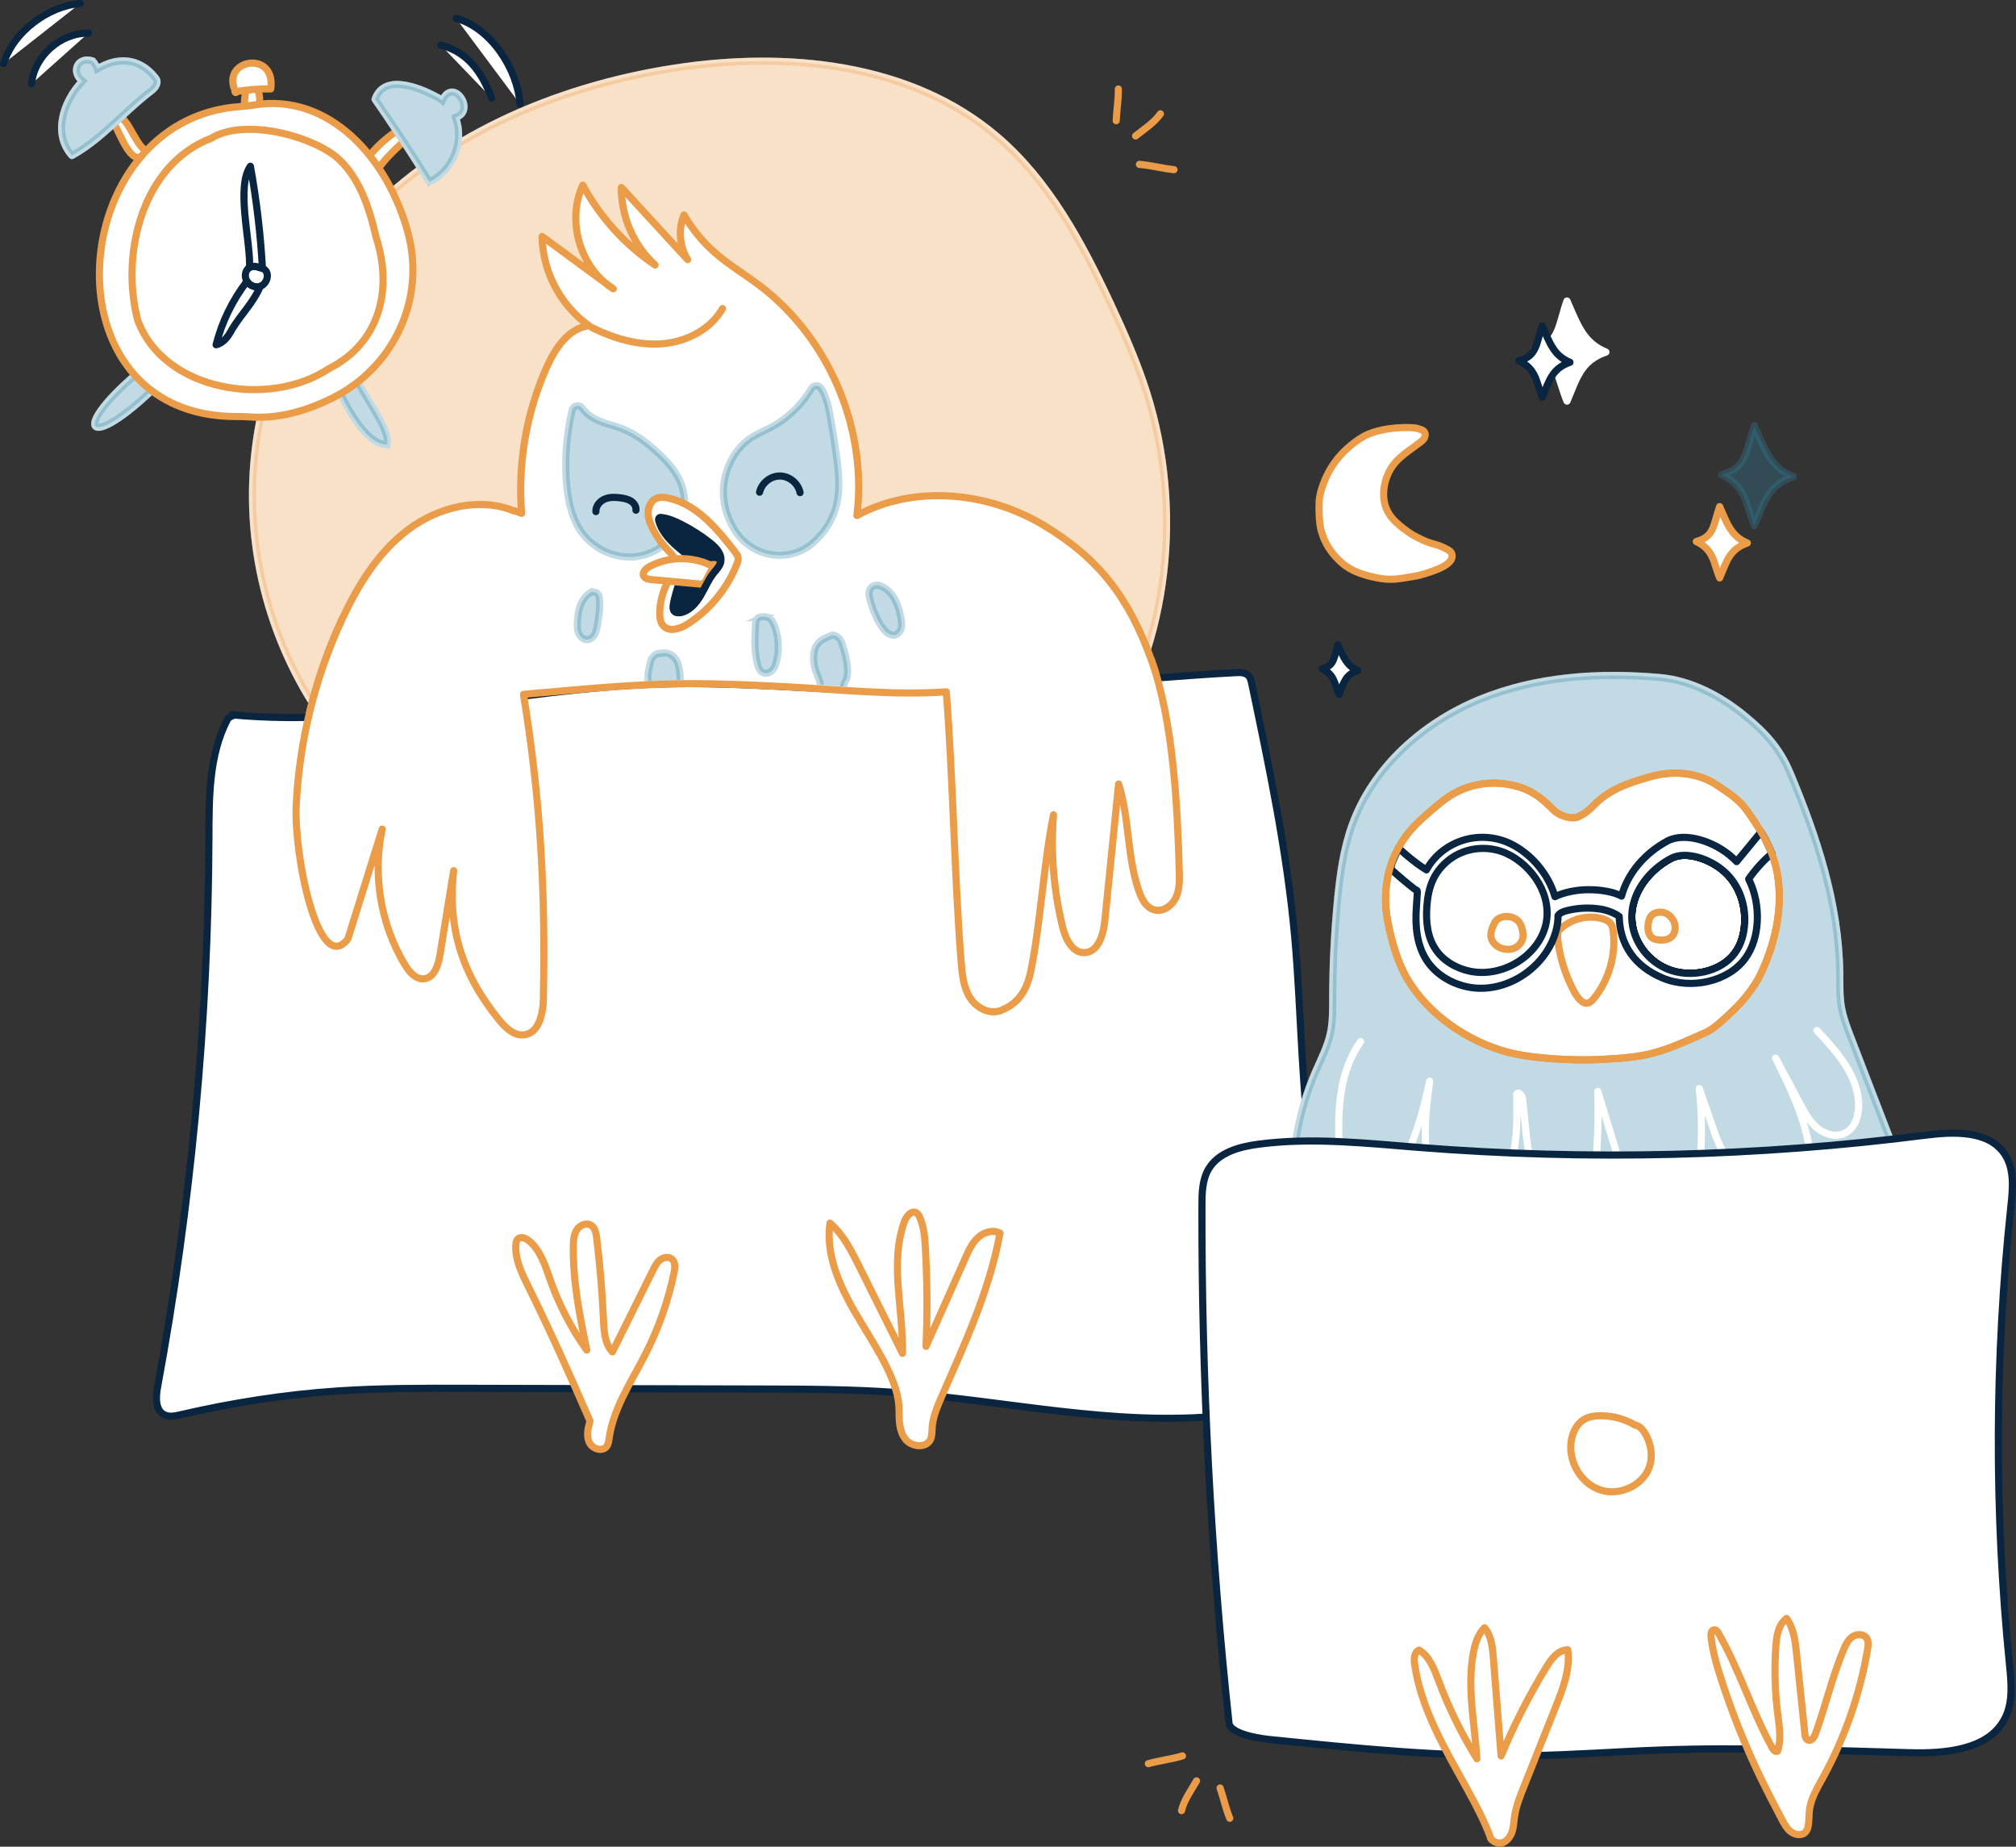 <svg xmlns="http://www.w3.org/2000/svg" id="Ebene_2" data-name="Ebene 2" viewBox="0 0 423.43 387.79"><rect x="0" y="0" width="423.43" height="387.79" fill="#333333" stroke="none"/><defs><style>      .cls-1 {        fill: #ea9c48;      }      .cls-1, .cls-2, .cls-3, .cls-4, .cls-5, .cls-6, .cls-7, .cls-8, .cls-9, .cls-10, .cls-11, .cls-12 {        stroke-width: 1.5px;      }      .cls-1, .cls-2, .cls-3, .cls-4, .cls-5, .cls-6, .cls-7, .cls-8, .cls-11, .cls-12 {        stroke-linecap: round;        stroke-linejoin: round;      }      .cls-1, .cls-3, .cls-10 {        opacity: .3;      }      .cls-1, .cls-4, .cls-11 {        stroke: #ea9c48;      }      .cls-2, .cls-4, .cls-8, .cls-12 {        fill: none;      }      .cls-2, .cls-7, .cls-9 {        stroke: #fff;      }      .cls-3, .cls-10 {        fill: #2f82a0;        stroke: #2f82a0;      }      .cls-5 {        fill: #0a2540;      }      .cls-5, .cls-6, .cls-12 {        stroke: #0a2540;      }      .cls-6, .cls-7, .cls-9, .cls-13, .cls-11 {        fill: #fff;      }      .cls-8 {        stroke: #000;      }      .cls-9, .cls-10 {        stroke-miterlimit: 10;      }      .cls-13 {        stroke-width: 0px;      }    </style></defs><g id="Layer_2" data-name="Layer 2"><g><g><path class="cls-7" d="M73.69,158.31c-13.48-14.97-20.92-35.17-20.65-55.31.26-20.14,8.16-40.05,21.57-55.08,16.98-19.04,41.86-29.72,67.07-33.61,23.58-3.64,49.71-1.07,67.83,14.45,10.79,9.23,17.7,22.12,23.72,34.98,2.88,6.15,5.62,12.37,7.66,18.85,7.66,24.4,4.55,51.97-8.56,72.51-3.79,5.86-9.63,10.11-15.76,13.44-16.92,9.2-36.45,12.2-55.61,14.12-9.45.95-18.96,1.67-28.45,1.14-10.36-.57-20.64-2.65-30.42-6.13-11.39-4.06-21.18-11.33-28.41-19.36Z"></path><path class="cls-1" d="M73.69,158.31c-13.48-14.97-20.92-35.17-20.65-55.31.26-20.14,8.16-40.05,21.57-55.08,16.98-19.04,41.86-29.72,67.07-33.61,23.58-3.64,49.71-1.07,67.83,14.45,10.79,9.23,17.7,22.12,23.72,34.98,2.88,6.15,5.62,12.37,7.66,18.85,7.66,24.4,4.55,51.97-8.56,72.51-3.79,5.86-9.63,10.11-15.76,13.44-16.92,9.2-36.45,12.2-55.61,14.12-9.45.95-18.96,1.67-28.45,1.14-10.36-.57-20.64-2.65-30.42-6.13-11.39-4.06-21.18-11.33-28.41-19.36Z"></path><path class="cls-11" d="M107.93,107.28c-7.27-2.94-15.88-.79-22.16,3.91-6.28,4.7-10.54,11.6-13.86,18.71-5.71,12.24-9.02,25.6-9.69,39.09-.53,10.6,4.66,36.22,10.85,28.17,2.4-7.69,4.81-15.38,7.21-23.07-2.07,9.64-.33,20.04,4.76,28.49.91,1.5,2.26,3.12,4.01,2.95,2.16-.21,3.01-2.86,3.36-5,.96-5.9,1.91-11.8,2.87-17.7-1.34,12.18,1.87,21.94,9.62,31.43,1.34,1.64,3.16,3.33,5.26,3.03,3.05-.44,3.89-4.39,3.96-7.47.48-22.39-.57-41.92-4.17-64.02,11.34-.95,22.71-2.18,34.09-2.24,7.43-.04,14.26.29,21.62.68,10.91.58,22.2,1.8,33.09,1.03,1.4,17.49,1.72,39.15,3.12,56.65.21,2.58.45,5.28,1.8,7.49,1.36,2.21,4.19,3.74,6.59,2.76,2.5-1.03,5.15-2.85,6.26-8.3,2.02-9.95,2.72-22.81,4.75-32.76-.62,7.86.03,15.83,1.9,23.49.61,2.49,2,5.47,4.57,5.44,2.89-.04,4.01-3.73,4.3-6.61.97-9.6,1.94-19.21,2.91-28.81,2.21,7.05,1.78,14.63,3.99,21.68.62,1.98,1.54,4.27,3.56,4.77,1.8.45,3.66-.87,4.46-2.55.8-1.68.78-3.61.73-5.46-.37-13.69-1.24-31.75-5.92-44.62-4.69-12.87-10.84-21.1-22.58-28.15-11.74-7.05-27.18-8.58-39.21-2.03,2.25-18.18-5.84-37.28-20.45-48.31-3.1-2.34-6.47-4.34-9.39-6.91-2.57-2.25-4.77-4.93-6.48-7.89-1.24,3.01-.95,6.61.77,9.37-4.64-5.05-9.28-10.1-13.92-15.15-.06,6.1,2.58,12.18,7.09,16.28-6.32-4.25-11.59-10.06-15.19-16.77-3.48,7.49-.58,17.36,6.4,21.77-4.98-3.67-9.97-7.34-14.95-11,.09,7.33,3.86,14.51,9.85,18.74-4.3.53-7.1,4.74-8.87,8.7-4.29,9.58-6.12,20.24-5.28,30.71-1.07-.4-2.14-.8-1.61-.49Z"></path><path class="cls-13" d="M170.81,113.95c-5.08,4.47-12.89,3.13-16.48-2.6-1.11-1.77-1.89-3.74-2.22-5.8-.85-5.27,1.46-11.06,6.01-13.86,1.14-.7,2.39-1.21,3.58-1.83,3.6-1.87,6.66-4.78,8.73-8.27.45-.75,1.53-.81,2-.08,1.12,1.73,1.59,3.92,1.96,5.99.46,2.58.87,5.16,1.23,7.76.5,3.53.92,7.17.12,10.64-.72,3.13-2.53,5.94-4.92,8.05Z"></path><path class="cls-13" d="M122.25,85.67c-.6-.79-1.85-.51-2.08.46-1.18,4.97-1.59,10.13-1.19,15.23.29,3.73,1.07,7.56,3.29,10.57,2.58,3.5,7.11,5.51,11.43,4.95s8.23-3.72,9.56-7.86c.81-2.51.69-5.31-.32-7.74-1.05-2.52-2.98-4.57-5-6.41-2.19-1.99-4.58-3.82-7.34-4.88-1.93-.74-4.01-1.1-5.82-2.11-.98-.55-1.85-1.29-2.54-2.19Z"></path><path class="cls-11" d="M124.37,68.82c4.57,2.25,9.63,3.77,14.71,3.37s10.15-2.98,12.68-7.4"></path><path class="cls-6" d="M48.72,150.11c29.89,2.8,59.66-5.53,89.66-6.46,17.61-.55,35.2,1.45,52.81,1.59,22.83.18,45.56-2.78,68.36-3.99.94-.05,2.01-.05,2.66.63.42.44.56,1.07.69,1.66,3.68,17.53,7.37,35.1,9.01,52.94.77,8.36,1.08,16.76,1.58,25.15,1.53,25.69,4.82,51.27,9.82,76.51-8.12-3.75-17.56-1.75-26.46-.85-22.85,2.31-45.68-3.21-68.59-4.87-9.47-.68-18.97-.71-28.46-.73-20.75-.05-41.5-.1-62.25-.15-8.85-.02-17.71-.04-26.54.55-11.15.75-22.23,2.48-33.12,5.01-1.12.26-2.35.52-3.38,0-1.92-.95-1.81-3.69-1.42-5.8,7.03-38.04,10.65-76.71,10.79-115.39.03-8.45-.02-17.29,3.87-24.79.52-1.01,2.73-1.05.97-1.03Z"></path><path class="cls-10" d="M170.81,113.95c-5.08,4.47-12.89,3.13-16.48-2.6-1.11-1.77-1.89-3.74-2.22-5.8-.85-5.27,1.46-11.06,6.01-13.86,1.14-.7,2.39-1.21,3.58-1.83,3.6-1.87,6.66-4.78,8.73-8.27.45-.75,1.53-.81,2-.08,1.12,1.73,1.59,3.92,1.96,5.99.46,2.58.87,5.16,1.23,7.76.5,3.53.92,7.17.12,10.64-.72,3.13-2.53,5.94-4.92,8.05Z"></path><path class="cls-10" d="M122.25,85.67c-.6-.79-1.85-.51-2.08.46-1.18,4.97-1.59,10.13-1.19,15.23.29,3.73,1.07,7.56,3.29,10.57,2.58,3.5,7.11,5.51,11.43,4.95s8.23-3.72,9.56-7.86c.81-2.51.69-5.31-.32-7.74-1.05-2.52-2.98-4.57-5-6.41-2.19-1.99-4.58-3.82-7.34-4.88-1.93-.74-4.01-1.1-5.82-2.11-.98-.55-1.85-1.29-2.54-2.19Z"></path><path class="cls-12" d="M125.16,107.43c-.07-1.16.83-2.21,1.9-2.65s2.29-.38,3.43-.21c.74.11,1.49.28,2.1.69s1.07,1.14.98,1.88"></path><path class="cls-12" d="M159.54,103.36c.43-1.93,2.31-3.42,4.29-3.4s3.83,1.56,4.21,3.49"></path><path class="cls-11" d="M71.91,129.91c-5.71,12.24-9.02,25.6-9.69,39.09-.53,10.6,4.66,36.22,10.85,28.17,2.4-7.69,4.81-15.38,7.21-23.07-2.07,9.64-.33,20.04,4.76,28.49.91,1.5,2.26,3.12,4.01,2.95,2.16-.21,3.01-2.86,3.36-5,.96-5.9,1.91-11.8,2.87-17.7-1.34,12.18,1.87,21.94,9.62,31.43,1.34,1.64,3.16,3.33,5.26,3.03,3.05-.44,3.89-4.39,3.96-7.47.48-22.39-.57-41.92-4.17-64.02,11.34-.95,22.71-2.18,34.09-2.24,7.43-.04,14.26.29,21.62.68,10.91.58,22.2,1.8,33.09,1.03,1.4,17.49,1.72,39.15,3.12,56.65.21,2.58.45,5.28,1.8,7.49,1.36,2.21,4.19,3.74,6.59,2.76,2.5-1.03,5.15-2.85,6.26-8.3,2.02-9.95,2.72-22.81,4.75-32.76-.62,7.86.03,15.83,1.9,23.49.61,2.49,2,5.47,4.57,5.44,2.89-.04,4.01-3.73,4.3-6.61.97-9.6,1.94-19.21,2.91-28.81,2.21,7.05,1.78,14.63,3.99,21.68.62,1.98,1.54,4.27,3.56,4.77,1.8.45,3.66-.87,4.46-2.55.8-1.68.78-3.61.73-5.46-.37-13.69-1.24-31.75-5.92-44.62"></path><path class="cls-11" d="M123.93,298.4c-.41,1.46-.8,3.07-.18,4.46s2.76,2.1,3.67.88c.36-.48.43-1.1.51-1.69.92-6.44,4.76-12.01,7.7-17.81,2.72-5.37,4.73-11.1,5.95-17,.2-.97.32-2.14-.42-2.8-.66-.6-1.75-.44-2.47.1s-1.13,1.37-1.53,2.17c-2.84,5.73-5.69,11.45-8.53,17.18-1.61-1.72-1.77-4.31-1.87-6.66-.26-5.78-.74-11.54-1.44-17.28-.12-.99-.33-2.11-1.17-2.64-.98-.62-2.36-.04-2.99.92s-.72,2.18-.74,3.34c-.14,7.39,1.34,14.7,2.82,21.94-3.19-4.45-5.75-9.35-7.59-14.51-1.09-3.06-2.05-6.39-4.56-8.45-.67-.55-1.71-.96-2.33-.36-.32.31-.4.78-.42,1.22-.19,3.05,1.23,5.94,2.59,8.69,4.63,9.37,8.9,18.91,13,28.33Z"></path><path class="cls-11" d="M188.85,296.21c-.02,2.09.02,4.35,1.31,6s4.32,1.98,5.25.11c.37-.74.32-1.61.37-2.43.13-2.29,1.06-4.44,1.97-6.54,4.89-11.18,10.09-22.38,12.28-34.39-1.48-.79-3.38-.21-4.61.92s-1.95,2.7-2.63,4.23c-2.76,6.2-5.53,12.41-8.29,18.61.29-6.85.25-13.71-.13-20.55-.12-2.26-.29-4.57-1.24-6.62-.15-.32-.32-.64-.62-.84-1-.65-2.13.65-2.54,1.77-3.18,8.75-.21,18.42-.42,27.72-3.04-6.11-6.08-12.21-9.12-18.32-1.63-3.27-3.33-6.64-6.1-9.03-1.05,7.32,2.63,14.42,6.45,20.75,3.83,6.33,8.11,12.9,8.06,18.59Z"></path><path class="cls-13" d="M124.36,124.26c-1.13.54-1.95,1.6-2.42,2.76-.46,1.16-.61,2.43-.67,3.67-.04.79-.04,1.62.28,2.35s1.04,1.34,1.84,1.28c.66-.05,1.22-.53,1.54-1.11s.43-1.24.55-1.89c.32-1.87.64-3.77.41-5.66-.04-.36-.12-.74-.37-1s-.74-.31-1.15-.41Z"></path><path class="cls-13" d="M160.25,129.52c-.45-.21-1.01.08-1.27.51s-.29.95-.31,1.45c-.14,2.72-.27,5.5.47,8.12.18.66.48,1.36,1.09,1.66.64.31,1.44.04,1.94-.46s.75-1.2.92-1.89c.62-2.4.49-4.99-.35-7.32-.25-.68-.59-1.38-1.2-1.78s-1.56-.35-1.29-.29Z"></path><path class="cls-13" d="M184.31,122.95c-.69-.24-1.45.33-1.67,1.03s-.05,1.45.15,2.15c.57,2.03,1.37,4.02,2.59,5.73.64.9,1.67,1.79,2.72,1.46.63-.2,1.06-.83,1.21-1.48.14-.65.05-1.33-.06-1.99-.48-2.74-1.64-5.73-4.22-6.76-.41-.17-.93-.37-.72-.14Z"></path><path class="cls-10" d="M124.36,124.26c-1.13.54-1.95,1.6-2.42,2.76-.46,1.16-.61,2.43-.67,3.67-.04.79-.04,1.62.28,2.35s1.04,1.34,1.84,1.28c.66-.05,1.22-.53,1.54-1.11s.43-1.24.55-1.89c.32-1.87.64-3.77.41-5.66-.04-.36-.12-.74-.37-1s-.74-.31-1.15-.41Z"></path><g><path class="cls-9" d="M142.82,142.02c-.07-1.22-.18-2.49-.83-3.51s-2.03-1.7-3.08-1.29c-.75-.16-1.52.32-1.94.96s-.55,1.42-.65,2.18"></path><path class="cls-10" d="M142.86,142.8c0-1.44-.21-3.27-.87-4.29s-2.03-1.7-3.08-1.29c-.75-.16-1.52.32-1.94.96s-.46,1.44-.65,2.18c-.26,1.02-.24,1.33-.19,2.67"></path></g><path class="cls-10" d="M160.25,129.52c-.45-.07-1.01.08-1.27.51s-.29.95-.31,1.45c-.14,2.72-.27,5.5.47,8.12.18.66.48,1.36,1.09,1.66.64.31,1.44.04,1.94-.46s.75-1.2.92-1.89c.62-2.4.49-4.99-.35-7.32-.25-.68-.59-1.38-1.2-1.78s-.95-.31-1.29-.29Z"></path><path class="cls-10" d="M177.17,144.18c.05-.72.61-1.24.74-2.01.4-2.22-.27-4.46-.94-6.63-.17-.54-.34-1.1-.75-1.53s-1.16-.75-1.59-.58c-1.09.45-2.23.94-2.92,1.8-.65.81-.78,1.83-.81,2.81-.07,2.93,1.36,4.27,1.37,5.8"></path><path class="cls-10" d="M184.31,122.95c-.69-.24-1.45.33-1.67,1.03s-.05,1.45.15,2.15c.57,2.03,1.37,4.02,2.59,5.73.64.9,1.67,1.79,2.72,1.46.63-.2,1.06-.83,1.21-1.48.14-.65.05-1.33-.06-1.99-.48-2.74-1.64-5.73-4.22-6.76-.41-.17-.93-.37-.72-.14Z"></path><path class="cls-11" d="M140.11,122.52c-.97,1.9-1.5,4.02-1.54,6.15-.02,1.01.11,2.11.83,2.82,1.29,1.29,3.49.53,5.03-.45,4.61-2.96,8.26-7.38,10.3-12.47.2-.5.39-1.04.27-1.57-.09-.41-.35-.75-.61-1.08-3.79-4.9-8.11-10.14-14.18-11.36-.72-.14-1.48-.22-2.17.02-1.13.4-1.83,1.62-1.9,2.83-.08,1.2.35,2.38.88,3.46.86,1.77,2.01,3.39,3.39,4.8.64.65,1.37,1.37,1.36,2.27,0,.41-.17.8-.33,1.18-.61,1.41-1.05,2.88-1.31,3.4Z"></path><path class="cls-5" d="M144.15,116.35c-2.4-1.9-4.93-4-5.77-6.95-.06-.22-.1-.5.08-.65.13-.11.31-.1.48-.08,1.47.18,2.86.78,4.18,1.46,2.12,1.08,4.13,2.37,6,3.84,1.26.99,2.58,2.39,2.26,3.97-.19.95-.94,1.67-1.54,2.43-1.13,1.44-1.81,3.17-2.75,4.74-.93,1.57-2.25,3.07-4.03,3.5-.5.12-1.11.13-1.45-.27-.3-.35-.27-.87-.2-1.32.56-3.54,2.36-6.86,2.74-10.67Z"></path><path class="cls-11" d="M148.61,118.4c-3.88-1.62-8.48-1.41-12.18.57-.76.41-1.6,1.21-1.23,1.99.27.57,1.01.7,1.63.76,3.31.3,6.61.6,9.92.9.35.03.73.06,1.03-.12.27-.16.43-.45.58-.73.56-1.07,1.12-2.15,1.69-3.22-.63.04-1.25.07-1.43-.15Z"></path><path class="cls-12" d="M151.37,117.94c-.19.95-.94,1.67-1.54,2.43-1.13,1.44-1.81,3.17-2.75,4.74-.93,1.57-2.25,3.07-4.03,3.5"></path><g><path class="cls-11" d="M51.73,18.49c-.49,2.98-1.21,5.77,2.93,4.47-.36-2.51.58-5.03-2.93-4.47Z"></path><path class="cls-11" d="M84.77,29.73c-1.6,1.5-3.26,3-4.6,4.75-1.19,1.66-1.91-1.15-3.02-1.23,1.72-2.23,3.81-4.16,6.16-5.72.49.73.98,1.46,1.46,2.2Z"></path><path class="cls-11" d="M30.8,31.64c-2.72,4.66-5.42-3.18-6.83-5.73.44-.4.88-.81,1.32-1.21,1.77.51,3.51,6.36,5.51,6.94Z"></path><g><path class="cls-7" d="M30.64,76.89c-16.76,13.54-12.5,18.92,2.98,3.4-1.24-.78-2.24-1.92-2.98-3.4Z"></path><path class="cls-10" d="M30.64,76.89c-16.76,13.54-12.5,18.92,2.98,3.4-1.24-.78-2.24-1.92-2.98-3.4Z"></path></g><g><path class="cls-7" d="M70.32,80.06c1.74,4.1,6.2,13.28,10.96,13.34.96-3.23-5.65-11.01-6.78-14.97-1.56.14-3.33.4-4.18,1.63Z"></path><path class="cls-10" d="M70.32,80.06c1.74,4.1,6.2,13.28,10.96,13.34.96-3.23-5.65-11.01-6.78-14.97-1.56.14-3.33.4-4.18,1.63Z"></path></g><path class="cls-11" d="M50.48,22.38c-36.97,2.44-41.68,65.4-.6,65.09.78,0,1.57,0,2.35.07,6.29.49,12.17-1.26,17.67-4,12.74-6.36,19.46-20.6,15.86-34.38-4.11-15.74-16.53-29.79-32.51-27.1-.92.15-1.85.26-2.78.32Z"></path><path class="cls-11" d="M44.43,29.01c-14.56,5.5-19.15,24.3-15.51,38.21,5.49,15.04,27.79,18.51,40.16,10.19,10.59-5.29,13.47-16.48,9.96-27.42-1.47-6.35-3.57-13.01-8.58-17.18-6.2-4.74-19.5-7.81-26.04-3.81Z"></path><g><path class="cls-6" d="M54.63,60.15c-.36.13-.77.16-1.21.05-.74-.2-1.24-.61-1.55-1.12-.59-.98-.39-2.27.45-2.84.51-.35,1.25-.44,2.2-.04.22.03.42.07.59.14,1.73.68,1.13,3.24-.49,3.81Z"></path><path class="cls-6" d="M55.11,56.33c-.17-.07-.37-.12-.59-.14-.95-.4-1.7-.31-2.2.04.05-.23.13-.46.1-.71.04-5.49-2.79-16.35.17-20.61,1.29,7.08,2.13,14.23,2.53,21.42Z"></path><path class="cls-6" d="M54.63,60.15c-1.3,3.29-4.07,5.93-5.91,9.03-.74,1.39-1.7,2.82-3.33,3.22,1.22-4.82,3.45-9.39,6.49-13.33.3.51.81.93,1.55,1.12.45.11.85.08,1.21-.05Z"></path></g><path class="cls-11" d="M49.55,19.4c-3.56-6.9,8.45-9.13,7.32-.73-2.51-.03-5.03.17-7.5.61.03.12.15.21.18.13Z"></path><path class="cls-6" d="M6.6,17.63c.65-5.9,6.03-10.7,11.97-10.68"></path><path class="cls-6" d="M.75,13.37C2.74,6.73,10.11,1.25,16.82.75"></path><path class="cls-6" d="M92.58,9.49c5.72,1.41,8.73,5.89,10.67,11.09"></path><path class="cls-6" d="M95.79,3.85c7.35,2,12.93,10.72,13.42,17.99"></path><g><path class="cls-7" d="M31.73,19.12c-2.25,1.7-4.34,3.65-6.44,5.58-.44.4-.88.81-1.32,1.21-2.77,2.52-5.6,4.95-8.86,6.75-4.01-4.47-1.97-11.27,2.21-15.64-2.47-1.9-1.06-5.24,2.13-4.23.5.62.83,1.18.99,1.68,3.92-2.41,8.64-2.6,12.15,1.81.9.99.09,2.14-.85,2.83Z"></path><path class="cls-10" d="M31.73,19.12c-2.25,1.7-4.34,3.65-6.44,5.58-.44.4-.88.81-1.32,1.21-2.77,2.52-5.6,4.95-8.86,6.75-4.01-4.47-1.97-11.27,2.21-15.64-2.47-1.9-1.06-5.24,2.13-4.23.5.62.83,1.18.99,1.68,3.92-2.41,8.64-2.6,12.15,1.81.9.99.09,2.14-.85,2.83Z"></path></g><g><path class="cls-7" d="M95.65,24.68c1.95,4.83-.47,11.17-5.47,13.51-1.78-2.86-3.58-5.68-5.41-8.47-.49-.74-.97-1.47-1.46-2.2-1.48-2.23-2.99-4.45-4.53-6.67,2.02-5.84,10.26-2.08,13.97.09.05.04.11.08.16.13,2.33-5.02,7.18,2.33,2.74,3.6Z"></path><path class="cls-10" d="M95.65,24.68c1.95,4.83-.47,11.17-5.47,13.51-1.78-2.86-3.58-5.68-5.41-8.47-.49-.74-.97-1.47-1.46-2.2-1.48-2.23-2.99-4.45-4.53-6.67,2.02-5.84,10.26-2.08,13.97.09.05.04.11.08.16.13,2.33-5.02,7.18,2.33,2.74,3.6Z"></path></g></g></g><g><path class="cls-9" d="M271.58,251.57c-.51-9.05,1.13-18.22,4.74-26.53,1.14-2.63,2.49-5.2,3.1-8,.53-2.42.49-4.93.5-7.41,0-6.92.35-13.84,1.02-20.73.52-5.29,1.24-10.61,3.04-15.61,4.35-12.13,14.8-21.46,26.72-26.37s25.17-5.77,38-4.63c6.47.58,12.75,3.9,17.77,8.03,4.35,3.58,7.32,6.79,9.51,11.99,5.63,13.38,10.26,27.48,10.43,41.99.03,2.39-.06,4.79.34,7.15.38,2.21,1.19,4.33,2,6.42,4.56,11.83,9.12,23.66,13.68,35.48-6.71-.81-13.45.72-20.15,1.56-6.11.76-12.27.95-18.42,1.13-9.36.28-18.72.56-28.08.62-10.48.06-20.96-.15-31.43-.65-10.68-.51-21.48-1.3-31.99.68-.13-2.04-.72-3.96-.79-5.14Z"></path><path class="cls-10" d="M271.58,251.57c-.51-9.05,1.13-18.22,4.74-26.53,1.14-2.63,2.49-5.2,3.1-8,.53-2.42.49-4.93.5-7.41,0-6.92.35-13.84,1.02-20.73.52-5.29,1.24-10.61,3.04-15.61,4.35-12.13,14.8-21.46,26.72-26.37s25.17-5.77,38-4.63c6.47.58,12.75,3.9,17.77,8.03,4.35,3.58,7.32,6.79,9.51,11.99,5.63,13.38,10.26,27.48,10.43,41.99.03,2.39-.06,4.79.34,7.15.38,2.21,1.19,4.33,2,6.42,4.56,11.83,9.12,23.66,13.68,35.48-6.71-.81-13.45.72-20.15,1.56-6.11.76-12.27.95-18.42,1.13-9.36.28-18.72.56-28.08.62-10.48.06-20.96-.15-31.43-.65-10.68-.51-21.48-1.3-31.99.68-.13-2.04-.72-3.96-.79-5.14Z"></path><path class="cls-11" d="M326.46,170.23c-3.35-3.35-5.69-4.96-10.39-5.62-4.06-.57-8.3.39-11.73,2.64-1.22.8-2.33,1.75-3.43,2.69-1.38,1.18-2.76,2.36-4,3.69-5.09,5.48-6.84,12.66-5.41,20,.78,3.98,2.04,8.5,4.11,11.99,4.42,7.43,12.55,13.02,20.89,15.29,5.3,1.44,14.09,1.85,19.58,1.58,10.08-.49,12.35-1.24,22.22-5.69,1.91-.86,4.18-3.15,5.7-4.59,2.19-2.07,4.54-4.99,5.83-7.72,3.81-8.08,5.45-17.7,2.02-25.95-1.18-2.84-2.91-5.41-4.65-7.94-1.86-2.7-3.81-3.84-6.52-5.69-3.98-2.71-9.25-3.15-13.89-1.85-4.64,1.31-8.71,2.62-12.08,6.07-1.08,1.11-1.74,1.64-3.12,2.34s-4.03-.14-5.14-1.25Z"></path><path class="cls-8" d="M324.57,194.56c-1.74,6.36-9.09,10.75-15.75,9.41-2.91-.58-5.66-2.18-7.28-4.59-1.77-2.62-2.07-5.92-1.85-9.04.14-1.93.47-3.87,1.3-5.62,1.26-2.71,3.68-4.88,6.57-5.9,2.88-1.01,6.19-.85,8.95.44,5.32,2.48,9.8,8.95,8.06,15.31Z"></path><path class="cls-8" d="M324.57,194.56c-1.74,6.36-9.09,10.75-15.75,9.41-2.91-.58-5.66-2.18-7.28-4.59-1.77-2.62-2.07-5.92-1.85-9.04.14-1.93.47-3.87,1.3-5.62,1.26-2.71,3.68-4.88,6.57-5.9,2.88-1.01,6.19-.85,8.95.44,5.32,2.48,9.8,8.95,8.06,15.31ZM316.51,179.25c-2.76-1.29-6.07-1.45-8.95-.44-2.89,1.01-5.31,3.19-6.57,5.9-.82,1.76-1.16,3.7-1.3,5.62-.23,3.12.08,6.42,1.85,9.04,1.62,2.41,4.37,4.01,7.28,4.59,6.66,1.34,14.01-3.05,15.75-9.41,1.74-6.36-2.74-12.83-8.06-15.31Z"></path><path class="cls-8" d="M324.57,194.56c-1.74,6.36-9.09,10.75-15.75,9.41-2.91-.58-5.66-2.18-7.28-4.59-1.77-2.62-2.07-5.92-1.85-9.04.14-1.93.47-3.87,1.3-5.62,1.26-2.71,3.68-4.88,6.57-5.9,2.88-1.01,6.19-.85,8.95.44,5.32,2.48,9.8,8.95,8.06,15.31ZM366.44,193.84c-.11,2.22-.7,4.46-2.06,6.31-2.93,3.98-9.34,5.35-14.17,3.35-4.83-2-7.79-6.93-7.46-11.68.32-4.75,3.67-9.15,8.25-11.57,3.06-1.62,8.18.07,11.24,2.85,3.06,2.79,4.4,6.85,4.21,10.75Z"></path><path class="cls-8" d="M366.44,193.84c-.11,2.22-.7,4.46-2.06,6.31-2.93,3.98-9.34,5.35-14.17,3.35-4.83-2-7.79-6.93-7.46-11.68.32-4.75,3.67-9.15,8.25-11.57,3.06-1.62,8.18.07,11.24,2.85,3.06,2.79,4.4,6.85,4.21,10.75Z"></path><path class="cls-8" d="M366.44,193.84c-.11,2.22-.7,4.46-2.06,6.31-2.93,3.98-9.34,5.35-14.17,3.35-4.83-2-7.79-6.93-7.46-11.68.32-4.75,3.67-9.15,8.25-11.57,3.06-1.62,8.18.07,11.24,2.85,3.06,2.79,4.4,6.85,4.21,10.75Z"></path><path class="cls-11" d="M327.51,195.28c2.31-2.31,5.91-3.24,9.05-2.35.66.19,1.32.47,1.73,1.02.36.48.47,1.11.55,1.71.58,4.95-.91,10.11-4.05,13.99-.41.5-.93,1.03-1.58,1.03-.46,0-.88-.27-1.22-.58-.68-.62-1.15-1.43-1.57-2.25-1.59-3.07-2.66-6.41-3.16-9.84-.15-1.05-.2-2.29.24-2.73Z"></path><path class="cls-2" d="M285.77,218.74c-5.58,7.9-4.89,18.47-3.97,28.1.23,2.44.65,5.2,2.67,6.59.7.48,1.6.74,2.4.46.52-.18.94-.55,1.34-.93,7-6.69,10.09-16.45,12.07-25.93-.62,4.78-1.24,9.62-.75,14.42s2.2,9.63,5.63,13.02c.44.43.93.85,1.52,1.04.94.29,1.96-.08,2.83-.55,4.15-2.22,6.81-6.6,8.01-11.16s1.13-9.34,1.06-14.05c.33-.58,1.11.26,1.19.93,1.04,8.42.9,17.95,6.9,23.95,1.74,1.74,4.83,2.96,6.5,1.15.72-.78.92-1.91,1.07-2.96,1.12-7.82,1.58-15.73,1.36-23.63,1.52,4.99,3.04,9.98,4.56,14.97.28.91.57,1.85,1.21,2.56.83.92,2.1,3.39,3.22,3.91,2.72,1.25,5.35,1.58,8.24.8,3.03-.82,4-4.58,4.26-7.71.41-5.03.36-10.1-.18-15.12.94,2.71,1.88,5.42,2.82,8.13.75,2.18,1.53,4.39,2.9,6.24,2.32,3.14,3.05,4.86,6.61,6.45,1.92.86,7.21,1.7,9.02.63,1.83-1.09,2.18-3.58,2.08-5.71-.36-7.83-3.92-15.12-7.4-22.14,1.72,3.21,3.44,6.42,5.15,9.63.98,1.83,1.99,3.71,3.58,5.04s3.91,2.01,5.78,1.12c2.06-.98,2.92-3.5,2.93-5.78.03-6.18-4.5-11.32-8.76-15.81"></path><path class="cls-11" d="M298.42,90.22c-.43-.18-.88-.31-1.34-.36-2.44-.27-7.88.05-11.01,1.99-3.65,2.27-6.31,5.26-7.92,9.24-.55,1.36-.99,2.78-1.08,4.24-.1,1.63,0,4.58.44,6.15.77,2.73,2.17,4.82,4.29,6.7,2,1.78,4.7,2.62,7.29,3.14,3.31.67,4.78.2,8.12-.33,1.34-.21,3.05-.82,4.32-1.29,1.35-.5,3.5-1.53,3.46-2.92,0-.35-.09-.71-.34-.95-.49-.46-2.09-1.18-2.73-1.36-2.47-.69-2.53-.76-4.7-1.86-.98-.49-3.61-2.33-4.87-3.86-2.23-2.71-2.06-6.15-.93-8.96,1.26-3.12,3.8-4.64,6.51-6.64.49-.36,1.02-.71,1.28-1.26.21-.44.18-1-.17-1.34-.17-.18-.38-.26-.63-.36Z"></path><path class="cls-6" d="M258.13,361.81c-3.87-36.08-5.76-72.38-5.68-108.67,0-2.62.06-5.38,1.39-7.64,2.08-3.52,6.55-4.72,10.61-5.24,11.11-1.44,22.37-.19,33.54.69,35.42,2.8,71.12,1.94,106.36-2.56,6.03-.77,13.44-1.05,16.75,4.04,2.02,3.11,1.66,7.13,1.26,10.82-3.42,32.01-3.52,64.38-.29,96.41.37,3.7.75,7.62-.86,10.97-3.29,6.86-12.58,7.65-20.18,7.43-17.44-.49-34.89-1.19-52.33-.56-9.15.33-18.29,1.03-27.44,1.18-18.25.31-36.45-1.54-54.61-3.39-3.49-.36-8.32-1.45-8.54-3.49Z"></path><path class="cls-11" d="M343.39,299.25c-2.2-1.3-4.76-1.98-7.32-1.95-1.08.01-2.19.15-3.15.66-1.82.96-2.78,3.07-2.97,5.12-.39,4.15,2.22,8.49,6.17,9.8s8.82-.82,10.27-4.72c1.45-3.91-1.1-8.88-3.01-8.89Z"></path><path class="cls-7" d="M329.12,84.23c2.07-4.8,2.84-8.46,8.18-10.3-4.74-1.94-5.94-5.62-8.18-10.72-1.88,5.26-1.48,8.86-6.9,10.3,5.22,2.46,5.03,6.23,6.9,10.72Z"></path><path class="cls-11" d="M361.19,121.36c1.47-3.42,2.02-6.02,5.82-7.33-3.37-1.38-4.23-4-5.82-7.64-1.34,3.74-1.06,6.31-4.91,7.33,3.72,1.75,3.58,4.44,4.91,7.64Z"></path><path class="cls-6" d="M323.93,83.41c1.47-3.42,2.02-6.02,5.82-7.33-3.37-1.38-4.23-4-5.82-7.64-1.34,3.74-1.06,6.31-4.91,7.33,3.72,1.75,3.58,4.44,4.91,7.64Z"></path><path class="cls-3" d="M368.48,110.39c2.07-4.8,2.84-8.46,8.18-10.3-4.74-1.94-5.94-5.62-8.18-10.72-1.88,5.26-1.48,8.86-6.9,10.3,5.22,2.46,5.03,6.23,6.9,10.72Z"></path><path class="cls-11" d="M313.03,385.8c-1.28-3.41-2.97-6.65-4.73-9.84-4.65-8.47-9.84-16.98-11.19-26.55-.15-1.09-.08-2.5.95-2.89,2.22,1.33,3.18,4,4.09,6.42,2.14,5.71,4.84,11.2,8.05,16.38-.47-7.45-2.12-14.98-.73-22.31.36-1.89.97-3.83,2.34-5.19,1.43,1.7,1.67,4.07,1.84,6.28.54,6.88,1.09,13.76,1.63,20.64,2.69-6.47,5.88-12.72,9.54-18.7,1.04-1.71,2.47-3.59,4.47-3.58.56,4.05-.99,8.06-2.5,11.86-2.25,5.64-4.5,11.28-6.75,16.93-.81,2.04-1.63,4.1-1.94,6.27-.16,1.11-.19,2.25-.57,3.31-.38,1.06-1.21,2.05-2.32,2.2s-2.34-.89-2.18-1.22Z"></path><path class="cls-11" d="M378.77,385.07c-.91.43-2.03.1-2.8-.55s-1.25-1.57-1.72-2.46c-1.49-2.84-2.98-5.69-4.38-8.58-3.29-6.79-6.09-13.83-8.41-21.01-.93-2.89-1.79-5.83-2.08-8.85-.05-.55.06-1.3.61-1.37.43-.06.76.37.97.75,4.4,7.7,7,16.32,11.29,24.09.23.42.7.9,1.1.64.83-2.45.38-5.12.05-7.68-.61-4.79-.75-9.65-.4-14.47.15-2.11.53-4.46,2.24-5.71,1.51,2.09,1.83,4.78,2.09,7.34.59,5.64,1.17,11.27,1.76,16.91.05.5.16,1.08.62,1.29.71.31,1.33-.57,1.59-1.3,2.12-5.84,3.51-11.95,5.92-17.68.43-1.03.94-2.1,1.86-2.73s2.38-.61,2.99.32c.43.65.33,1.51.2,2.28-1.6,9.43-4.78,18.6-9.39,26.99-1.12,2.04-2.34,4.08-2.77,6.36-.37,1.94.2,4.67-1.36,5.42Z"></path><g><path class="cls-6" d="M372.16,179.26c-.33-.81-.74-1.67-.92-2.06-.44-.95-.42-.94-.89-1.72-.07-.11-.39-.59-.47-.78-1.55,1.91-3.52,4.25-5.14,6.24-.25-.27-.52-.54-.8-.79-3.74-3.44-10-5.53-13.74-3.53-4.71,2.53-8.35,6.77-9.62,11.56-2.47-1.29-5.96-1.4-7.7-1.33-1.71.06-4.28.47-6.29,1.44-1.4-4.89-5.15-9.1-9.34-11.12-3.24-1.57-7.13-1.77-10.52-.53-3.04,1.11-5.57,3.2-7.13,6.03-.13-.11-.32-.21-.51-.33-1.98-1.26-3.47-2.58-5.23-4.12-.46.56-.67,1.11-.85,1.54-.47,1.15-.84,1.66-.84,2.78,1.57,1.43,3.19,2.8,4.86,4.11.17.13.34.21.54.31.13.07.08.21.13.34l-.22,3.35c-.27,3.79.09,7.81,2.16,11,1.9,2.93,5.13,4.87,8.56,5.59,7.83,1.63,16.24-3.77,18.52-11.44.38-1.28.53-2.43.52-3.53.37-.58,1.1-.84,1.78-1.02,2.35-.61,4.83-.72,7.23-.33,1.24.21,2.84.78,3.84,1.53.14,5.97,3.24,10.47,9.15,12.94,5.91,2.47,13.74.78,17.33-4.14,1.67-2.29,2.38-5.06,2.52-7.81.14-3.01-.44-6.11-1.81-8.84,1.25-1.82,3.22-4.05,4.89-5.35ZM366.44,193.84c-.11,2.22-.7,4.46-2.06,6.31-2.93,3.98-9.34,5.35-14.17,3.35-4.83-2-7.79-6.93-7.46-11.68.32-4.75,3.67-9.15,8.25-11.57,3.06-1.62,8.18.07,11.24,2.85,3.06,2.79,4.4,6.85,4.21,10.75Z"></path><path class="cls-6" d="M324.57,194.56c-1.74,6.36-9.09,10.75-15.75,9.41-2.91-.58-5.66-2.18-7.28-4.59-1.77-2.62-2.07-5.92-1.85-9.04.14-1.93.47-3.87,1.3-5.62,1.26-2.71,3.68-4.88,6.57-5.9,2.88-1.01,6.19-.85,8.95.44,5.32,2.48,9.8,8.95,8.06,15.31Z"></path></g><path class="cls-11" d="M316.86,192.48c-.71-.13-1.66.11-2.26.5-.43.28-.67.77-.88,1.23-.36.8-.69,1.67-.56,2.53.16,1.05,1.01,1.91,1.99,2.32.93.39,2.02.43,2.94.03s1.65-1.28,1.79-2.28c.08-.6-.03-1.2-.19-1.78-.17-.64-.41-1.29-.92-1.71-.6-.51-1.18-.75-1.91-.84Z"></path><path class="cls-11" d="M349.62,191.69c-.37-.11-.66-.17-1.15-.13s-1.16.24-1.52.6c-.53.53-.72,1.32-.79,2.07-.1,1.01.06,2.19.91,2.75.32.22.71.31,1.1.37,1.11.18,2.4.03,3.11-.84.26-.32.42-.71.5-1.12.18-.95-.09-1.97-.73-2.69-.45-.51-.81-.82-1.43-1Z"></path><path class="cls-4" d="M326.46,170.23c-3.35-3.35-5.69-4.96-10.39-5.62-4.06-.57-8.3.39-11.73,2.64-1.22.8-2.33,1.75-3.43,2.69-1.38,1.18-2.76,2.36-4,3.69-5.09,5.48-6.84,12.66-5.41,20,.78,3.98,2.04,8.5,4.11,11.99,4.42,7.43,12.55,13.02,20.89,15.29,5.3,1.44,14.09,1.85,19.58,1.58,10.08-.49,12.35-1.24,22.22-5.69,1.91-.86,4.18-3.15,5.7-4.59,2.19-2.07,4.54-4.99,5.83-7.72,3.81-8.08,5.45-17.7,2.02-25.95-1.18-2.84-2.91-5.41-4.65-7.94-1.86-2.7-3.81-3.84-6.52-5.69-3.98-2.71-9.25-3.15-13.89-1.85-4.64,1.31-8.71,2.62-12.08,6.07-1.08,1.11-1.74,1.64-3.12,2.34s-4.03-.14-5.14-1.25Z"></path><path class="cls-6" d="M281.25,145.82c.97-2.36,1.31-4.16,3.93-5.01-2.37-1.02-3-2.85-4.17-5.4-.87,2.58-.64,4.37-3.3,5.02,2.61,1.28,2.56,3.14,3.54,5.39Z"></path></g><g><path id="ac6dee0c-74e3-485f-bdf4-d7b171966883" class="cls-11" d="M246.58,35.63c-2.44-.25-4.8-.91-7.26-1.11"></path><path id="f4729932-f2eb-4c0b-a611-5980280ce18b" class="cls-11" d="M243.73,23.9c-1.33,1.91-3.42,3.2-5.22,4.65"></path><path id="b9f22aa4-f6a3-4bb4-af77-755dc227387d" class="cls-11" d="M234.89,18.69c.02,2.51-.31,3.91-.45,6.66"></path></g><g><path id="ac6dee0c-74e3-485f-bdf4-d7b171966883-2" data-name="ac6dee0c-74e3-485f-bdf4-d7b171966883" class="cls-11" d="M241.2,370.36c2.36-.67,4.8-.91,7.16-1.63"></path><path id="f4729932-f2eb-4c0b-a611-5980280ce18b-2" data-name="f4729932-f2eb-4c0b-a611-5980280ce18b" class="cls-11" d="M248.16,380.22c.54-2.26,2.01-4.23,3.15-6.24"></path><path id="b9f22aa4-f6a3-4bb4-af77-755dc227387d-2" data-name="b9f22aa4-f6a3-4bb4-af77-755dc227387d" class="cls-11" d="M258.29,381.83c-.94-2.33-1.14-3.76-2.03-6.36"></path></g></g></g></svg>